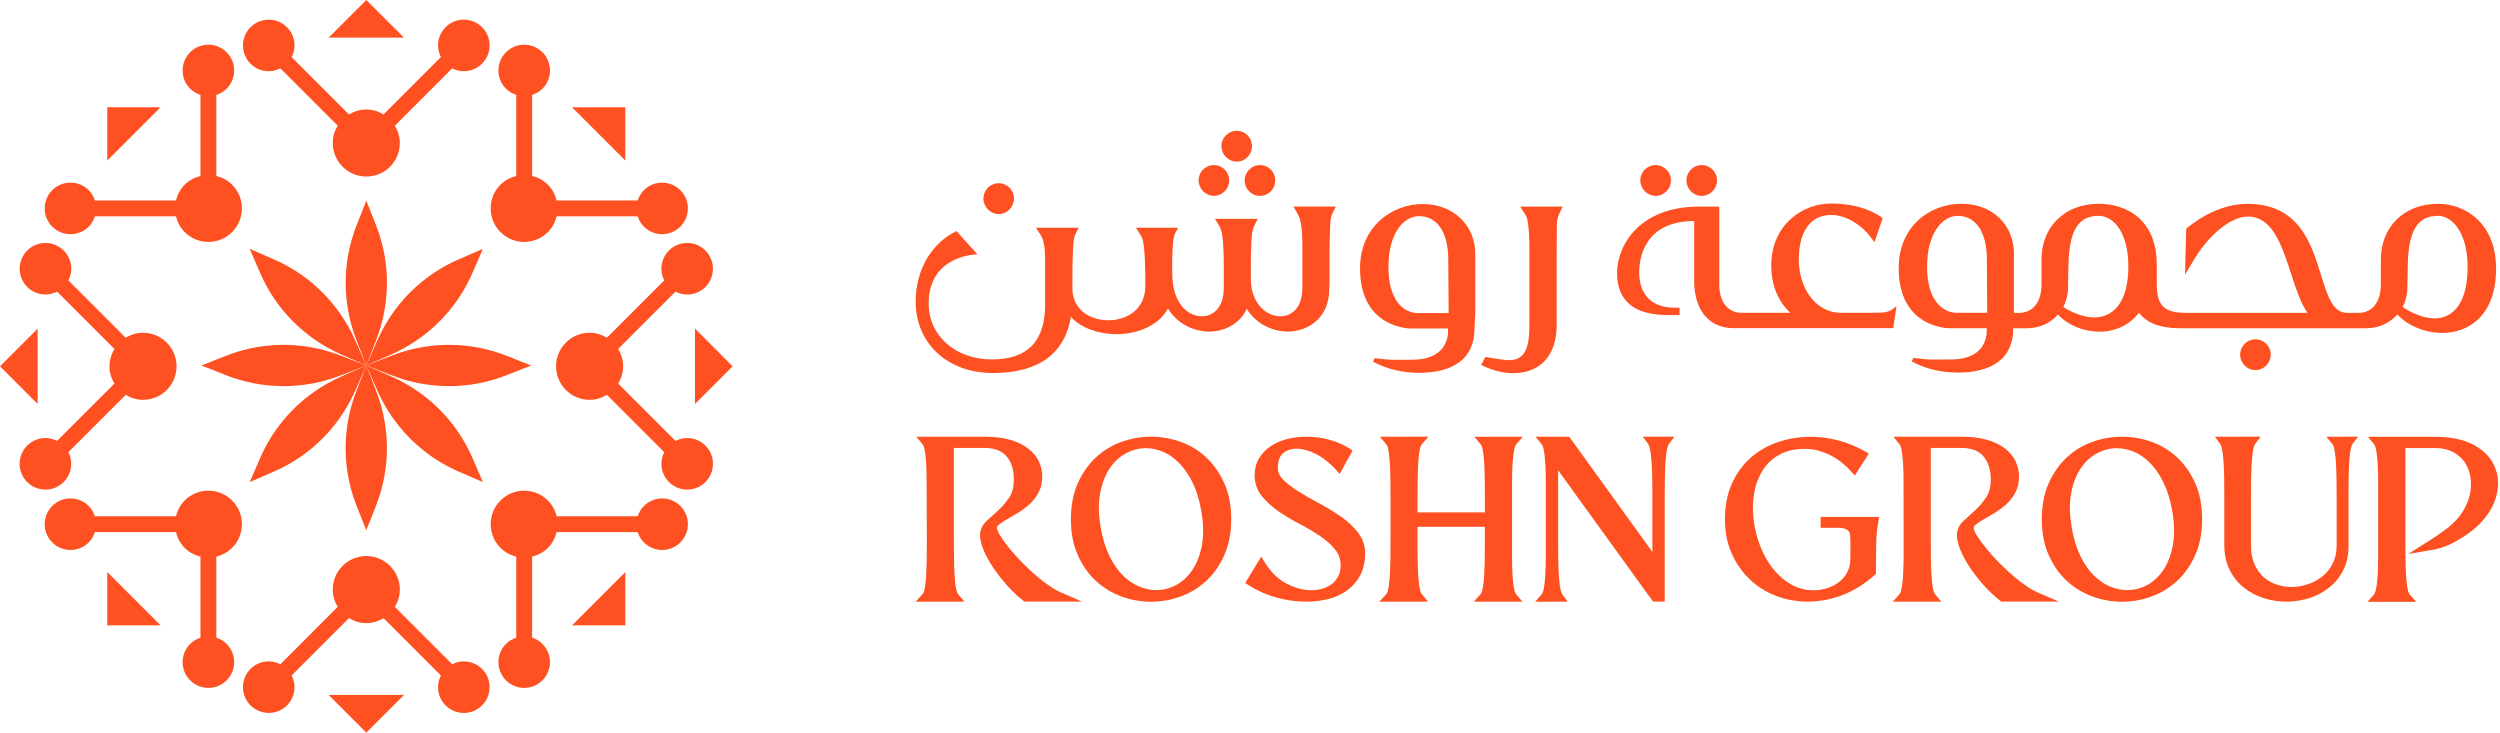 <?xml version="1.0" encoding="UTF-8"?> <svg xmlns="http://www.w3.org/2000/svg" width="273" height="80" viewBox="0 0 273 80" fill="none"><path d="M7.78 50.649C7.78 50.189 7.66 49.762 7.465 49.38L13.726 43.118C14.282 43.454 14.925 43.662 15.617 43.662C17.637 43.662 19.279 42.024 19.279 40C19.279 37.976 17.641 36.338 15.617 36.338C14.925 36.338 14.282 36.542 13.726 36.877L7.465 30.616C7.66 30.234 7.78 29.803 7.78 29.347C7.78 27.792 6.519 26.531 4.964 26.531C3.409 26.531 2.149 27.792 2.149 29.347C2.149 30.902 3.409 32.163 4.964 32.163C5.425 32.163 5.852 32.042 6.237 31.847L12.499 38.105C12.163 38.661 11.956 39.303 11.956 39.996C11.956 40.688 12.159 41.335 12.495 41.887L6.233 48.148C5.852 47.954 5.42 47.833 4.96 47.833C3.405 47.833 2.145 49.094 2.145 50.649C2.145 52.204 3.405 53.465 4.96 53.465C6.515 53.465 7.776 52.204 7.776 50.649H7.78Z" fill="#FE5020"></path><path d="M0 40L4.109 44.114V35.887L0 40Z" fill="#FE5020"></path><path d="M72.222 50.649C72.222 50.189 72.342 49.762 72.537 49.38L66.275 43.118C65.72 43.454 65.077 43.662 64.384 43.662C62.365 43.662 60.723 42.024 60.723 40C60.723 37.976 62.361 36.338 64.384 36.338C65.077 36.338 65.72 36.542 66.275 36.877L72.537 30.616C72.342 30.234 72.222 29.803 72.222 29.347C72.222 27.792 73.482 26.531 75.037 26.531C76.593 26.531 77.853 27.792 77.853 29.347C77.853 30.902 76.593 32.163 75.037 32.163C74.577 32.163 74.15 32.042 73.764 31.847L67.503 38.105C67.839 38.661 68.046 39.303 68.046 39.996C68.046 40.688 67.843 41.335 67.507 41.887L73.769 48.148C74.15 47.954 74.581 47.833 75.041 47.833C76.597 47.833 77.857 49.094 77.857 50.649C77.857 52.204 76.597 53.465 75.041 53.465C73.487 53.465 72.226 52.204 72.226 50.649H72.222Z" fill="#FE5020"></path><path d="M80.002 40L75.893 44.114V35.887L80.002 40Z" fill="#FE5020"></path><path d="M24.747 70.313C24.424 69.99 24.034 69.77 23.623 69.637V60.784C24.254 60.63 24.851 60.319 25.344 59.83C26.775 58.4 26.775 56.081 25.344 54.655C23.914 53.224 21.596 53.224 20.169 54.655C19.68 55.144 19.369 55.746 19.215 56.376H10.362C10.229 55.965 10.014 55.58 9.686 55.252C8.587 54.153 6.804 54.153 5.705 55.252C4.606 56.351 4.606 58.134 5.705 59.233C6.804 60.332 8.587 60.332 9.686 59.233C10.009 58.91 10.229 58.52 10.362 58.109H19.215C19.369 58.74 19.68 59.337 20.169 59.83C20.658 60.319 21.26 60.63 21.89 60.784V69.637C21.479 69.77 21.094 69.986 20.766 70.313C19.667 71.412 19.667 73.195 20.766 74.294C21.865 75.393 23.648 75.393 24.747 74.294C25.846 73.195 25.846 71.412 24.747 70.313Z" fill="#FE5020"></path><path d="M11.713 68.286H17.531L11.713 62.468V68.286Z" fill="#FE5020"></path><path d="M70.313 24.748C69.99 24.425 69.77 24.035 69.637 23.624H60.784C60.63 24.255 60.319 24.852 59.83 25.345C58.4 26.776 56.081 26.776 54.655 25.345C53.224 23.915 53.224 21.596 54.655 20.17C55.144 19.681 55.746 19.37 56.376 19.216V10.363C55.965 10.23 55.58 10.014 55.252 9.687C54.153 8.588 54.153 6.805 55.252 5.706C56.351 4.607 58.134 4.607 59.233 5.706C60.332 6.805 60.332 8.588 59.233 9.687C58.91 10.01 58.52 10.23 58.109 10.363V19.216C58.74 19.37 59.337 19.681 59.83 20.17C60.319 20.659 60.63 21.261 60.784 21.891H69.637C69.77 21.48 69.986 21.095 70.313 20.767C71.412 19.668 73.195 19.668 74.294 20.767C75.393 21.866 75.393 23.649 74.294 24.748C73.195 25.847 71.412 25.847 70.313 24.748Z" fill="#FE5020"></path><path d="M68.285 11.715V17.533L62.467 11.715H68.285Z" fill="#FE5020"></path><path d="M9.686 24.748C10.009 24.425 10.229 24.035 10.362 23.624H19.215C19.369 24.255 19.68 24.852 20.169 25.345C21.6 26.776 23.918 26.776 25.344 25.345C26.775 23.915 26.775 21.596 25.344 20.17C24.855 19.681 24.254 19.37 23.623 19.216V10.363C24.034 10.23 24.419 10.014 24.747 9.687C25.846 8.588 25.846 6.805 24.747 5.706C23.648 4.607 21.865 4.607 20.766 5.706C19.667 6.805 19.667 8.588 20.766 9.687C21.09 10.01 21.479 10.23 21.89 10.363V19.216C21.26 19.37 20.663 19.681 20.169 20.17C19.68 20.659 19.369 21.261 19.215 21.891H10.362C10.229 21.48 10.014 21.095 9.686 20.767C8.587 19.668 6.804 19.668 5.705 20.767C4.606 21.866 4.606 23.649 5.705 24.748C6.804 25.847 8.587 25.847 9.686 24.748Z" fill="#FE5020"></path><path d="M11.713 11.715V17.533L17.531 11.715H11.713Z" fill="#FE5020"></path><path d="M55.252 70.313C55.576 69.99 55.965 69.77 56.376 69.637V60.784C55.746 60.63 55.148 60.319 54.655 59.83C53.224 58.4 53.224 56.081 54.655 54.655C56.086 53.224 58.404 53.224 59.83 54.655C60.319 55.144 60.63 55.746 60.784 56.376H69.637C69.77 55.965 69.986 55.58 70.313 55.252C71.412 54.153 73.195 54.153 74.294 55.252C75.393 56.351 75.393 58.134 74.294 59.233C73.195 60.332 71.412 60.332 70.313 59.233C69.99 58.91 69.77 58.52 69.637 58.109H60.784C60.63 58.74 60.319 59.337 59.83 59.83C59.341 60.319 58.74 60.63 58.109 60.784V69.637C58.52 69.77 58.906 69.986 59.233 70.313C60.332 71.412 60.332 73.195 59.233 74.294C58.134 75.393 56.351 75.393 55.252 74.294C54.153 73.195 54.153 71.412 55.252 70.313Z" fill="#FE5020"></path><path d="M68.285 68.286H62.467L68.285 62.468V68.286Z" fill="#FE5020"></path><path d="M50.649 72.22C50.189 72.22 49.762 72.34 49.38 72.535L43.118 66.273C43.454 65.718 43.662 65.075 43.662 64.382C43.662 62.363 42.024 60.721 40 60.721C37.976 60.721 36.338 62.359 36.338 64.382C36.338 65.075 36.542 65.718 36.877 66.273L30.616 72.535C30.234 72.34 29.803 72.22 29.347 72.22C27.792 72.22 26.531 73.48 26.531 75.035C26.531 76.591 27.792 77.851 29.347 77.851C30.902 77.851 32.163 76.591 32.163 75.035C32.163 74.575 32.042 74.148 31.847 73.762L38.105 67.501C38.661 67.837 39.303 68.044 39.996 68.044C40.688 68.044 41.335 67.841 41.887 67.505L48.148 73.766C47.954 74.148 47.833 74.579 47.833 75.04C47.833 76.595 49.094 77.855 50.649 77.855C52.204 77.855 53.465 76.595 53.465 75.04C53.465 73.485 52.204 72.224 50.649 72.224V72.22Z" fill="#FE5020"></path><path d="M40 79.999L44.114 75.89H35.887L40 79.999Z" fill="#FE5020"></path><path d="M50.649 7.779C50.189 7.779 49.762 7.659 49.38 7.464L43.118 13.726C43.454 14.281 43.662 14.924 43.662 15.617C43.662 17.636 42.024 19.278 40 19.278C37.976 19.278 36.338 17.64 36.338 15.617C36.338 14.924 36.542 14.281 36.877 13.726L30.616 7.464C30.234 7.659 29.803 7.779 29.347 7.779C27.792 7.779 26.531 6.518 26.531 4.963C26.531 3.408 27.792 2.148 29.347 2.148C30.902 2.148 32.163 3.408 32.163 4.963C32.163 5.424 32.042 5.851 31.847 6.236L38.105 12.498C38.661 12.162 39.303 11.955 39.996 11.955C40.688 11.955 41.335 12.158 41.887 12.494L48.148 6.232C47.954 5.851 47.833 5.42 47.833 4.959C47.833 3.404 49.094 2.144 50.649 2.144C52.204 2.144 53.465 3.404 53.465 4.959C53.465 6.514 52.204 7.775 50.649 7.775V7.779Z" fill="#FE5020"></path><path d="M40 0L44.114 4.109H35.887L40 0Z" fill="#FE5020"></path><path d="M38.959 37.243L40 39.913L41.041 37.243C41.281 36.625 41.489 36.003 41.654 35.389C42.629 31.757 42.413 28.004 41.041 24.537L40.004 21.912L38.963 24.537C38.159 26.569 37.748 28.7 37.748 30.869C37.748 32.383 37.951 33.905 38.349 35.393C38.515 36.007 38.718 36.629 38.963 37.247H38.959V37.243Z" fill="#FE5020"></path><path d="M37.375 38.761L40 39.909L38.847 37.289C38.582 36.679 38.288 36.094 37.968 35.543C36.09 32.288 33.282 29.783 29.861 28.302L27.27 27.179L28.389 29.77C29.256 31.777 30.475 33.573 32.005 35.107C33.075 36.177 34.294 37.11 35.63 37.882C36.181 38.201 36.766 38.495 37.371 38.757H37.375V38.761Z" fill="#FE5020"></path><path d="M37.329 40.954L39.999 39.913L37.329 38.873C36.711 38.632 36.089 38.425 35.475 38.259C31.843 37.285 28.09 37.5 24.623 38.873L21.998 39.909L24.623 40.95C26.655 41.755 28.786 42.165 30.955 42.165C32.469 42.165 33.991 41.962 35.479 41.564C36.093 41.398 36.715 41.195 37.333 40.95H37.329V40.954Z" fill="#FE5020"></path><path d="M38.852 42.534L40 39.909L37.379 41.062C36.77 41.327 36.185 41.622 35.634 41.941C32.378 43.82 29.874 46.627 28.393 50.048L27.27 52.64L29.861 51.52C31.868 50.654 33.664 49.434 35.198 47.904C36.268 46.834 37.201 45.615 37.972 44.28C38.292 43.728 38.586 43.144 38.847 42.538L38.852 42.534Z" fill="#FE5020"></path><path d="M41.04 42.58L39.999 39.909L38.959 42.58C38.718 43.198 38.511 43.82 38.345 44.433C37.37 48.066 37.586 51.819 38.959 55.285L39.995 57.91L41.036 55.285C41.841 53.254 42.251 51.122 42.251 48.953C42.251 47.44 42.048 45.918 41.65 44.429C41.484 43.816 41.281 43.193 41.036 42.576H41.04V42.58Z" fill="#FE5020"></path><path d="M42.625 41.062L40 39.913L41.153 42.534C41.418 43.143 41.713 43.728 42.032 44.28C43.91 47.535 46.718 50.04 50.139 51.52L52.731 52.644L51.611 50.052C50.744 48.045 49.525 46.249 47.995 44.715C46.925 43.645 45.706 42.712 44.371 41.941C43.819 41.622 43.234 41.327 42.629 41.066H42.625V41.062Z" fill="#FE5020"></path><path d="M42.67 38.868L40 39.909L42.67 40.95C43.288 41.19 43.91 41.398 44.524 41.563C48.157 42.538 51.91 42.322 55.376 40.95L58.001 39.913L55.376 38.872C53.344 38.068 51.213 37.657 49.044 37.657C47.531 37.657 46.009 37.86 44.52 38.258C43.906 38.424 43.284 38.628 42.666 38.872H42.67V38.868Z" fill="#FE5020"></path><path d="M41.149 37.285L40 39.909L42.621 38.757C43.23 38.491 43.815 38.197 44.367 37.877C47.622 35.999 50.127 33.192 51.607 29.77L52.731 27.179L50.139 28.298C48.132 29.165 46.336 30.384 44.802 31.914C43.732 32.984 42.799 34.203 42.028 35.539C41.709 36.09 41.414 36.675 41.153 37.28L41.149 37.285Z" fill="#FE5020"></path><path d="M146.391 56.389C145.682 55.891 144.89 55.41 144.04 54.958C143.169 54.494 142.427 54.071 141.776 53.656C141.104 53.237 140.54 52.798 140.097 52.35C139.719 51.968 139.537 51.562 139.537 51.114C139.537 50.368 139.723 49.833 140.088 49.514C140.897 48.809 142.211 48.829 143.692 49.572C144.459 49.957 145.176 50.521 145.836 51.247L146.292 51.761L147.706 49.194L147.316 48.95C146.628 48.518 145.869 48.199 145.069 47.996C143.605 47.606 142.025 47.585 140.607 47.93C139.918 48.1 139.309 48.361 138.799 48.697C138.268 49.041 137.837 49.489 137.505 50.015C137.173 50.567 137.007 51.193 137.007 51.877C137.007 52.773 137.277 53.557 137.82 54.208C138.313 54.809 138.935 55.365 139.653 55.867C140.345 56.339 141.121 56.804 141.958 57.239C142.771 57.666 143.513 58.106 144.169 58.55C144.816 58.985 145.367 59.478 145.803 60.017C146.201 60.503 146.396 61.075 146.396 61.763C146.396 62.203 146.317 62.576 146.151 62.9C145.985 63.223 145.761 63.509 145.487 63.733C145.214 63.961 144.869 64.135 144.471 64.264C143.277 64.641 141.896 64.463 140.495 63.733C139.582 63.26 138.79 62.493 138.139 61.448L137.72 60.789L136.087 63.484L135.975 63.663L136.369 63.916C137.252 64.488 138.251 64.931 139.338 65.238C140.441 65.549 141.552 65.703 142.634 65.703C143.451 65.703 144.256 65.607 145.019 65.421C145.794 65.226 146.487 64.911 147.076 64.492C147.677 64.061 148.166 63.505 148.527 62.846C148.888 62.174 149.074 61.369 149.074 60.453C149.074 59.586 148.805 58.803 148.266 58.118C147.776 57.5 147.15 56.916 146.408 56.389H146.391Z" fill="#FE5020"></path><path d="M165.189 50.48C165.226 49.874 165.288 49.364 165.388 48.953C165.45 48.68 165.558 48.531 165.558 48.531L166.296 47.689L161.004 47.697L161.689 48.514C161.767 48.63 161.834 48.779 161.871 48.945C161.966 49.356 162.029 49.853 162.066 50.43C162.107 51.014 162.128 51.686 162.137 52.42C162.145 53.129 162.149 53.785 162.149 54.369V55.953H154.797V54.465C154.797 53.88 154.797 53.233 154.809 52.503C154.817 51.74 154.842 51.077 154.88 50.475C154.917 49.87 154.979 49.36 155.079 48.949C155.141 48.676 155.253 48.526 155.253 48.526L155.983 47.685L150.683 47.693L151.384 48.526L151.396 48.539C151.421 48.572 151.512 48.709 151.566 48.941C151.662 49.352 151.724 49.849 151.761 50.426C151.803 51.01 151.823 51.682 151.832 52.416C151.84 53.125 151.844 53.78 151.844 54.365V59.03C151.844 59.615 151.844 60.266 151.832 60.979C151.819 61.713 151.799 62.385 151.761 62.97C151.724 63.554 151.662 64.052 151.566 64.454C151.504 64.724 151.392 64.865 151.392 64.865L150.625 65.707L155.949 65.698L155.261 64.885C155.178 64.769 155.112 64.616 155.075 64.442C154.975 64.04 154.913 63.525 154.875 62.92C154.838 62.319 154.813 61.655 154.805 60.892C154.793 60.162 154.793 59.515 154.793 58.935V57.525H162.145V59.026C162.145 59.611 162.145 60.262 162.132 60.975C162.12 61.709 162.099 62.381 162.062 62.965C162.025 63.55 161.962 64.048 161.867 64.45C161.805 64.72 161.697 64.865 161.697 64.865L160.942 65.702H166.25L165.558 64.885C165.479 64.769 165.412 64.616 165.375 64.442C165.276 64.04 165.213 63.525 165.176 62.92C165.139 62.335 165.118 61.651 165.118 60.9V52.491C165.118 51.736 165.139 51.072 165.176 50.471L165.189 50.48Z" fill="#FE5020"></path><path d="M179.996 48.514C180.021 48.556 180.104 48.701 180.162 48.954C180.253 49.368 180.319 49.899 180.353 50.48C180.394 51.077 180.419 51.74 180.427 52.508C180.435 53.233 180.44 53.888 180.44 54.469V60.27L171.429 47.784L171.358 47.693H167.688L168.36 48.523L168.372 48.535C168.393 48.572 168.489 48.713 168.542 48.954C168.638 49.368 168.7 49.879 168.737 50.476C168.779 51.085 168.8 51.765 168.8 52.495V60.905C168.8 61.647 168.779 62.311 168.737 62.924C168.7 63.538 168.638 64.048 168.542 64.446C168.476 64.724 168.364 64.877 168.368 64.877L167.643 65.711L171.188 65.703L170.595 64.89C170.57 64.853 170.487 64.703 170.425 64.446C170.334 64.04 170.268 63.53 170.234 62.92C170.193 62.323 170.168 61.66 170.16 60.892C170.151 60.171 170.147 59.516 170.147 58.935V51.355L180.518 65.698H181.787V54.461C181.787 53.876 181.787 53.221 181.8 52.499C181.812 51.745 181.833 51.085 181.87 50.471C181.908 49.866 181.97 49.356 182.069 48.945C182.098 48.821 182.148 48.643 182.239 48.493L182.853 47.681L179.399 47.689L179.992 48.506V48.514H179.996Z" fill="#FE5020"></path><path d="M115.953 64.744C115.816 64.682 115.327 64.454 114.904 64.189C114.365 63.84 113.83 63.442 113.316 63.007C112.768 62.546 112.217 62.032 111.678 61.485C111.16 60.967 110.67 60.423 110.222 59.876C109.804 59.362 109.468 58.893 109.198 58.454C108.895 57.952 108.858 57.724 108.858 57.649C108.858 57.545 108.924 57.434 109.045 57.322C109.264 57.135 109.551 56.944 109.891 56.749C110.264 56.538 110.666 56.306 111.085 56.048C111.524 55.791 111.952 55.476 112.358 55.12C112.768 54.759 113.113 54.323 113.386 53.834C113.672 53.316 113.813 52.71 113.813 52.034C113.813 51.47 113.685 50.911 113.436 50.371C113.191 49.845 112.789 49.368 112.25 48.957C111.736 48.563 111.077 48.248 110.289 48.024C109.509 47.8 108.58 47.688 107.523 47.688H100.063L100.747 48.51C100.826 48.626 100.892 48.779 100.934 48.953C101.029 49.368 101.091 49.878 101.128 50.475C101.166 51.076 101.186 51.74 101.186 52.495L101.211 59.03C101.211 59.615 101.211 60.266 101.199 60.979C101.186 61.713 101.162 62.364 101.128 62.969C101.091 63.571 101.029 64.068 100.934 64.454C100.871 64.724 100.759 64.865 100.759 64.865L99.992 65.706L105.317 65.698L104.628 64.885C104.55 64.769 104.483 64.616 104.442 64.446C104.346 64.027 104.284 63.517 104.247 62.92C104.205 62.306 104.185 61.647 104.176 60.892C104.168 60.17 104.164 59.515 104.164 58.935V48.916H107.519C108.588 48.916 109.368 49.215 109.899 49.816C110.434 50.429 110.712 51.288 110.712 52.37C110.712 53.154 110.55 53.805 110.231 54.29C109.866 54.838 109.468 55.306 109.045 55.692L107.772 56.857C107.274 57.309 107.021 57.844 107.021 58.441C107.021 58.926 107.15 59.469 107.44 60.145C107.697 60.743 108.045 61.377 108.481 62.024C108.912 62.663 109.41 63.293 109.961 63.915C110.533 64.558 111.135 65.126 111.744 65.594L111.877 65.694H118.139L115.962 64.736H115.953V64.744Z" fill="#FE5020"></path><path d="M131.712 49.944C130.899 49.181 129.946 48.609 128.896 48.24C126.802 47.502 124.588 47.502 122.502 48.24C121.449 48.605 120.499 49.181 119.678 49.944C118.865 50.699 118.198 51.649 117.696 52.764C117.194 53.88 116.945 55.203 116.945 56.7C116.945 58.197 117.194 59.503 117.696 60.622C118.193 61.742 118.861 62.692 119.682 63.446C120.495 64.193 121.44 64.761 122.494 65.147C123.547 65.524 124.629 65.711 125.695 65.711C126.761 65.711 127.843 65.524 128.896 65.147C129.954 64.765 130.899 64.193 131.708 63.446C132.525 62.692 133.197 61.742 133.69 60.622C134.196 59.49 134.449 58.172 134.449 56.7C134.449 55.227 134.196 53.888 133.69 52.764C133.188 51.645 132.521 50.695 131.708 49.944H131.712ZM131.252 59.528C131.044 60.623 130.688 61.535 130.198 62.256C129.713 62.969 129.124 63.521 128.432 63.89C127.142 64.574 125.778 64.624 124.385 64.044C123.767 63.786 123.174 63.38 122.618 62.837C122.067 62.298 121.577 61.589 121.158 60.739C120.74 59.884 120.42 58.856 120.209 57.666C119.956 56.243 119.931 54.962 120.134 53.867C120.342 52.781 120.694 51.86 121.187 51.139C121.669 50.425 122.262 49.87 122.954 49.501C123.638 49.127 124.376 48.941 125.127 48.941C125.753 48.941 126.383 49.074 126.997 49.335C127.623 49.596 128.208 50.002 128.743 50.546C129.29 51.097 129.784 51.81 130.211 52.661C130.642 53.531 130.966 54.56 131.169 55.733C131.422 57.156 131.447 58.433 131.248 59.528H131.252Z" fill="#FE5020"></path><path d="M198.807 57.633H200.598C201.013 57.633 201.32 57.674 201.511 57.753C201.681 57.819 201.809 57.911 201.888 58.014C201.967 58.118 202.012 58.251 202.029 58.421C202.05 58.661 202.062 58.939 202.062 59.254V60.983C202.062 61.523 201.963 61.995 201.751 62.422C201.531 62.858 201.245 63.223 200.893 63.501C200.515 63.807 200.097 64.035 199.607 64.201C199.11 64.371 198.583 64.459 198.056 64.459C197.165 64.459 196.331 64.243 195.593 63.816C194.834 63.385 194.162 62.796 193.59 62.074C193.018 61.348 192.545 60.502 192.193 59.569C191.832 58.624 191.591 57.65 191.484 56.679C191.372 55.717 191.397 54.751 191.562 53.809C191.712 52.914 192.027 52.084 192.487 51.355C192.939 50.645 193.545 50.077 194.291 49.659C195.037 49.231 195.991 49.016 197.119 49.016C197.978 49.016 198.848 49.223 199.719 49.638C200.594 50.048 201.403 50.662 202.12 51.458L202.547 51.923L204.077 49.53L203.63 49.281C202.721 48.763 201.755 48.365 200.756 48.099C198.575 47.515 196.315 47.569 194.241 48.245C193.109 48.614 192.101 49.182 191.239 49.928C190.372 50.675 189.667 51.633 189.145 52.76C188.626 53.892 188.365 55.228 188.365 56.725C188.365 58.102 188.614 59.354 189.108 60.453C189.593 61.543 190.264 62.501 191.098 63.289C191.923 64.069 192.898 64.674 193.992 65.085C195.058 65.491 196.211 65.698 197.414 65.698C198.616 65.698 199.902 65.466 201.133 65.006C202.373 64.541 203.567 63.807 204.691 62.816L204.853 62.675V62.456C204.853 61.315 204.861 60.32 204.878 59.453C204.89 58.611 204.969 57.791 205.11 57.011L205.201 56.447H198.807V57.633Z" fill="#FE5020"></path><path d="M272.246 50.588C271.79 49.742 271.019 49.037 269.953 48.489C268.904 47.963 267.527 47.697 265.856 47.697H258.583L259.259 48.527L259.267 48.539C259.284 48.568 259.379 48.709 259.437 48.962C259.532 49.377 259.595 49.887 259.632 50.484C259.673 51.093 259.694 51.774 259.694 52.503V60.913C259.694 61.655 259.673 62.319 259.632 62.933C259.595 63.546 259.532 64.056 259.437 64.454C259.371 64.728 259.263 64.886 259.267 64.886L258.537 65.715H263.837L263.119 64.886C263.119 64.886 263.003 64.741 262.945 64.467C262.858 64.106 262.796 63.629 262.75 62.982C262.709 62.398 262.688 61.726 262.68 60.992V60.793C262.667 60.158 262.667 59.574 262.667 59.043V48.929H265.881C266.781 48.929 267.536 49.128 268.129 49.514C268.738 49.916 269.169 50.405 269.443 51.011C269.729 51.628 269.854 52.309 269.825 53.084C269.8 53.855 269.592 54.627 269.207 55.381C268.829 56.132 268.261 56.833 267.507 57.467C266.756 58.11 265.122 59.138 265.106 59.151L262.982 60.49L265.458 60.075C266.988 59.814 267.83 59.346 268.937 58.653C270.036 57.973 270.924 57.173 271.57 56.273C272.23 55.373 272.624 54.403 272.744 53.403C272.873 52.391 272.703 51.446 272.242 50.592L272.246 50.588Z" fill="#FE5020"></path><path d="M254.705 48.497C254.784 48.609 254.846 48.763 254.888 48.929C254.979 49.356 255.05 49.87 255.079 50.421C255.116 51.027 255.141 51.678 255.149 52.408C255.157 53.117 255.162 53.76 255.162 54.332V59.569C255.162 60.295 255.021 60.946 254.747 61.506C254.469 62.066 254.096 62.542 253.636 62.912C253.159 63.301 252.632 63.596 252.051 63.787C250.915 64.189 249.684 64.205 248.581 63.824C248.058 63.65 247.585 63.372 247.171 63.011C246.76 62.634 246.428 62.161 246.188 61.601C245.935 61.025 245.811 60.361 245.811 59.565V54.232C245.811 53.66 245.811 53.017 245.823 52.325C245.835 51.603 245.856 50.948 245.893 50.372C245.931 49.787 245.997 49.298 246.084 48.92C246.146 48.634 246.254 48.485 246.254 48.485L246.868 47.685L241.871 47.693L242.46 48.493C242.481 48.531 242.564 48.672 242.622 48.925C242.713 49.331 242.779 49.828 242.812 50.413C242.85 51.014 242.875 51.661 242.883 52.4C242.891 53.109 242.895 53.751 242.895 54.324V59.561C242.895 60.565 243.094 61.468 243.484 62.252C243.878 63.028 244.401 63.67 245.039 64.176C245.674 64.682 246.404 65.072 247.208 65.321C248.012 65.574 248.842 65.702 249.68 65.702C250.517 65.702 251.338 65.574 252.147 65.321C252.947 65.072 253.685 64.691 254.328 64.176C254.979 63.67 255.506 63.019 255.896 62.248C256.285 61.464 256.476 60.56 256.455 59.561V54.328C256.455 53.755 256.455 53.121 256.468 52.404C256.476 51.653 256.501 51.006 256.534 50.417C256.571 49.845 256.634 49.343 256.729 48.925C256.791 48.634 256.895 48.485 256.895 48.485L257.496 47.685L254.03 47.693L254.701 48.493L254.705 48.497Z" fill="#FE5020"></path><path d="M237.74 49.944C236.923 49.181 235.969 48.609 234.92 48.24C232.826 47.502 230.62 47.502 228.526 48.24C227.472 48.605 226.523 49.177 225.702 49.944C224.889 50.699 224.221 51.649 223.72 52.764C223.218 53.876 222.965 55.199 222.965 56.7C222.965 58.201 223.218 59.507 223.72 60.622C224.221 61.742 224.889 62.696 225.706 63.446C226.519 64.193 227.468 64.761 228.517 65.147C229.571 65.524 230.653 65.711 231.719 65.711C232.784 65.711 233.871 65.524 234.92 65.147C235.977 64.765 236.927 64.193 237.736 63.442C238.553 62.692 239.22 61.738 239.718 60.622C240.22 59.495 240.473 58.176 240.473 56.7C240.473 55.223 240.22 53.888 239.718 52.76C239.22 51.653 238.557 50.703 237.736 49.944H237.74ZM237.28 59.532C237.072 60.622 236.716 61.539 236.226 62.256C235.741 62.969 235.152 63.521 234.46 63.89C233.207 64.566 231.81 64.624 230.412 64.044C229.795 63.786 229.202 63.38 228.646 62.837C228.099 62.302 227.609 61.593 227.19 60.739C226.767 59.88 226.448 58.848 226.241 57.666C225.992 56.243 225.963 54.966 226.166 53.867C226.373 52.781 226.726 51.86 227.219 51.139C227.7 50.43 228.293 49.874 228.99 49.501C229.674 49.127 230.417 48.945 231.163 48.945C231.789 48.945 232.42 49.074 233.029 49.335C233.655 49.596 234.244 50.002 234.775 50.546C235.326 51.097 235.82 51.81 236.239 52.665C236.666 53.519 236.989 54.547 237.201 55.733C237.454 57.156 237.479 58.437 237.275 59.532H237.28Z" fill="#FE5020"></path><path d="M222.621 64.744C222.485 64.682 221.995 64.454 221.568 64.189C221.021 63.832 220.49 63.434 219.984 63.007C219.42 62.534 218.869 62.024 218.342 61.485C217.799 60.938 217.309 60.398 216.891 59.876C216.472 59.366 216.136 58.901 215.858 58.454C215.555 57.96 215.522 57.724 215.522 57.649C215.522 57.541 215.588 57.434 215.709 57.322C215.941 57.131 216.215 56.94 216.551 56.749C216.928 56.538 217.334 56.306 217.753 56.048C218.201 55.779 218.628 55.468 219.022 55.12C219.433 54.759 219.777 54.328 220.055 53.834C220.337 53.324 220.478 52.714 220.478 52.034C220.478 51.454 220.349 50.894 220.104 50.371C219.851 49.841 219.453 49.364 218.918 48.957C218.404 48.563 217.745 48.248 216.961 48.024C216.181 47.8 215.253 47.688 214.199 47.688H206.76L207.428 48.518L207.44 48.53C207.461 48.568 207.556 48.709 207.61 48.945C207.701 49.36 207.768 49.874 207.805 50.471C207.846 51.081 207.867 51.761 207.867 52.49C207.867 52.49 207.884 60.262 207.88 60.975C207.867 61.709 207.846 62.381 207.809 62.965C207.768 63.571 207.705 64.068 207.614 64.45C207.552 64.719 207.444 64.865 207.444 64.865L206.689 65.706L212.001 65.698L211.305 64.885C211.226 64.769 211.16 64.616 211.122 64.442C211.023 64.039 210.961 63.525 210.923 62.92C210.886 62.318 210.861 61.655 210.853 60.892C210.84 60.162 210.84 59.515 210.84 58.935V48.916H214.199C215.269 48.916 216.049 49.215 216.58 49.816C217.114 50.429 217.392 51.288 217.392 52.37C217.392 53.154 217.226 53.801 216.903 54.29C216.546 54.825 216.148 55.298 215.717 55.692L214.44 56.857C213.946 57.309 213.698 57.844 213.698 58.441C213.698 58.926 213.83 59.482 214.116 60.15C214.365 60.743 214.718 61.373 215.153 62.028C215.605 62.692 216.103 63.326 216.629 63.915C217.21 64.558 217.807 65.126 218.412 65.599L218.549 65.698H224.819L222.621 64.736V64.744Z" fill="#FE5020"></path><path d="M213.735 40.684C212.151 40.684 210.501 40.324 209.211 39.697L208.751 39.474L208.933 39.084C210.861 39.279 209.978 39.283 213.121 39.25C217.384 39.208 216.941 35.841 216.941 35.841H212.864C212.864 35.841 207.337 35.883 207.337 29.289C207.337 24.669 210.778 22.252 214.183 22.252C217.588 22.252 219.922 24.553 219.922 27.726V34.162H220.523C221.685 34.162 222.933 33.34 222.933 31.035V28.327C222.933 24.748 225.5 22.252 229.174 22.252C232.242 22.252 235.518 23.998 235.518 28.903V31.035C235.518 33.37 236.327 34.162 238.711 34.162H251.981C251.226 33.083 250.712 31.52 250.185 29.886C249.19 26.818 248.158 23.649 245.487 23.649C243.364 23.649 240.959 26.059 239.619 28.294L238.603 29.99L238.736 24.968C241.266 22.861 243.795 22.256 245.384 22.256C251.052 22.256 252.379 26.552 253.445 30.006C254.241 32.586 254.805 34.166 256.335 34.166H257.579C258.74 34.166 259.989 33.345 259.989 31.039V28.331C259.989 24.753 262.555 22.256 266.229 22.256C269.286 22.256 272.574 24.466 272.574 29.318C272.574 34.506 269.539 36.355 266.698 36.355C264.811 36.355 262.9 35.551 261.788 34.34C260.959 35.298 259.736 35.845 258.396 35.845H237.994C235.908 35.845 234.428 35.277 233.582 34.153C232.549 35.476 231.019 36.218 229.257 36.218C227.494 36.218 225.777 35.489 224.732 34.344C223.903 35.298 222.684 35.845 221.345 35.845H219.848C219.848 39.27 217.38 40.689 213.748 40.689H213.735V40.684ZM266.221 23.571C263.99 23.571 263.007 25.175 262.929 28.937L262.883 31.425C262.883 32.126 262.692 32.913 262.369 33.523C263.086 34.029 264.533 34.767 265.852 34.767C266.545 34.767 267.527 34.564 268.299 33.602C269.07 32.631 269.464 31.13 269.464 29.136C269.464 25.482 267.83 23.567 266.221 23.567V23.571ZM229.17 23.571C226.939 23.571 225.956 25.175 225.877 28.937L225.827 31.425C225.827 32.126 225.636 32.917 225.317 33.523C226.01 33.987 227.378 34.663 228.693 34.663C229.402 34.663 230.418 34.46 231.214 33.498C232.01 32.536 232.416 31.052 232.416 29.09C232.416 25.296 230.733 23.567 229.174 23.567H229.17V23.571ZM213.772 23.571C212.114 23.571 210.434 25.474 210.434 29.119C210.434 32.764 212.11 34.157 213.677 34.157H217.007L216.965 28.323C216.965 25.346 215.771 23.571 213.772 23.571ZM246.296 40.415C245.375 40.415 244.625 39.66 244.625 38.723C244.625 37.786 245.388 37.052 246.296 37.052C247.204 37.052 247.963 37.802 247.963 38.723C247.963 39.644 247.216 40.415 246.296 40.415ZM189.331 35.837C186.715 35.837 185.093 33.996 185.006 30.902V24.139C179.897 24.139 178.997 27.738 178.997 29.762C178.997 31.532 179.802 33.602 182.891 33.602H183.41V34.402H182.074C177.529 34.402 176.584 31.956 176.584 29.832C176.584 26.826 178.973 22.579 185.524 22.559H187.743V31.031C187.743 33.332 188.987 34.157 190.152 34.157H195.498C194.158 32.917 193.42 31.114 193.42 28.995C193.42 24.595 196.787 22.223 199.955 22.223C203.77 22.223 205.595 23.832 205.595 23.832L204.691 26.444L204.214 25.81C203.372 24.682 201.685 23.475 199.959 23.475C197.716 23.475 196.426 25.258 196.426 28.373C196.426 31.176 198.052 34.157 201.063 34.157H203.949C205.806 34.157 205.831 34.133 206.209 34.004C206.586 33.875 207.1 33.428 207.1 33.428L206.735 35.833H189.331V35.837ZM185.831 21.389C184.911 21.389 184.16 20.631 184.16 19.693C184.16 18.756 184.923 18.026 185.831 18.026C186.739 18.026 187.498 18.773 187.498 19.693C187.498 20.614 186.752 21.389 185.831 21.389ZM180.797 21.389C179.877 21.389 179.126 20.631 179.126 19.693C179.126 18.756 179.889 18.026 180.797 18.026C181.705 18.026 182.468 18.773 182.468 19.693C182.468 20.614 181.718 21.389 180.797 21.389Z" fill="#FE5020"></path><path d="M166.001 22.559C166.109 22.724 166.213 22.89 166.32 23.056C166.461 23.276 166.627 23.488 166.714 23.736C166.756 23.857 166.781 23.981 166.806 24.105C166.868 24.416 166.905 24.732 166.934 25.051C166.976 25.519 167.001 25.988 167.013 26.457V35.513C167.013 38.263 166.379 39.332 164.753 39.332C164.226 39.332 162.19 38.98 162.19 38.98L161.738 39.867L162.244 40.087C163.252 40.523 164.284 40.751 165.23 40.751C168.216 40.751 169.99 38.793 169.99 35.513V27.966C169.99 27.05 169.99 26.137 170.003 25.221C170.011 24.711 169.974 24.18 170.131 23.691C170.252 23.313 170.467 22.953 170.65 22.563H165.997L166.001 22.559Z" fill="#FE5020"></path><path d="M161.103 34.19V27.754C161.103 24.582 158.69 22.28 155.364 22.28C152.038 22.28 148.518 24.694 148.518 29.317C148.518 35.911 154.045 35.869 154.045 35.869H158.122C158.122 35.869 158.565 39.232 154.302 39.278C151.163 39.311 152.042 39.307 150.114 39.112L149.932 39.502L150.392 39.726C151.686 40.352 153.332 40.713 154.916 40.713C158.549 40.713 161.016 39.295 161.016 35.869L161.099 34.19H161.103ZM154.862 34.19C153.295 34.19 151.619 32.863 151.619 29.151C151.619 25.44 153.299 23.603 154.958 23.603C156.956 23.603 158.151 25.382 158.151 28.355L158.192 34.19H154.862Z" fill="#FE5020"></path><path d="M132.554 21.388C133.474 21.388 134.225 20.63 134.225 19.692C134.225 18.755 133.474 18.025 132.554 18.025C131.633 18.025 130.887 18.784 130.887 19.692C130.887 20.601 131.633 21.388 132.554 21.388Z" fill="#FE5020"></path><path d="M135.916 19.697C135.916 20.63 136.667 21.393 137.587 21.393C138.508 21.393 139.258 20.634 139.258 19.697C139.258 18.76 138.508 18.03 137.587 18.03C136.667 18.03 135.916 18.789 135.916 19.697Z" fill="#FE5020"></path><path d="M135.05 17.648C135.971 17.648 136.717 16.893 136.717 15.956C136.717 15.019 135.971 14.285 135.05 14.285C134.129 14.285 133.379 15.048 133.379 15.956C133.379 16.864 134.129 17.648 135.05 17.648Z" fill="#FE5020"></path><path d="M109.054 23.371C109.974 23.371 110.725 22.612 110.725 21.675C110.725 20.738 109.974 20.008 109.054 20.008C108.133 20.008 107.387 20.767 107.387 21.675C107.387 22.583 108.133 23.371 109.054 23.371Z" fill="#FE5020"></path><path d="M141.858 23.661C141.962 23.885 142.012 24.117 142.053 24.358C142.169 25.05 142.198 25.755 142.219 26.456V31.411C142.219 33.717 140.975 34.538 139.814 34.538C138.3 34.538 136.658 33.157 136.592 30.619V29.064C136.592 28.185 136.6 27.302 136.65 26.427C136.675 25.958 136.691 25.477 136.824 25.025C136.94 24.627 137.168 24.266 137.355 23.897H132.64C132.715 23.897 133.021 24.482 133.079 24.569C133.449 25.129 133.498 25.805 133.552 26.452C133.623 27.306 133.635 28.164 133.639 29.23V31.411C133.639 33.717 132.395 34.538 131.234 34.538C129.721 34.538 128.078 33.157 128.012 30.03C128.012 28.699 127.958 27.306 128.186 25.838C128.269 25.502 128.497 25.179 128.655 24.868H124.044C124.201 25.112 124.359 25.353 124.512 25.598C124.873 26.157 124.906 26.85 124.964 27.497C125.018 28.115 125.043 28.737 125.055 29.355C125.06 29.636 125.064 29.918 125.064 30.196V31.266C125.064 33.816 122.994 34.973 121.07 34.973C119.146 34.973 117.301 33.97 117.11 31.776V30.275C117.11 29.118 117.123 27.957 117.206 26.8C117.239 26.356 117.243 25.954 117.446 25.556C117.562 25.328 117.678 25.1 117.794 24.868H113.125C113.295 25.129 113.469 25.39 113.635 25.655C114.162 26.502 114.108 27.799 114.133 28.762V33.203C114.133 37.271 112.225 39.249 108.298 39.249C104.371 39.249 101.41 36.686 101.41 33.153C101.41 27.779 106.735 27.779 106.735 27.779L104.454 25.233C101.701 26.555 99.992 29.5 99.992 32.912C99.992 37.52 103.463 40.733 108.439 40.733C113.415 40.733 116.281 38.61 116.944 34.6C118.11 35.898 120.1 36.491 121.916 36.491C124.118 36.491 126.544 35.599 127.539 33.68C128.564 35.409 130.45 36.209 132.043 36.209C133.635 36.209 135.364 35.429 136.148 33.729C137.181 35.425 139.047 36.209 140.618 36.209C142.804 36.209 145.159 34.754 145.159 31.548L145.184 31.013V27.953C145.184 27.074 145.196 26.195 145.234 25.316C145.259 24.776 145.234 24.15 145.383 23.628C145.487 23.259 145.706 22.898 145.872 22.554H141.22C141.269 22.554 141.493 23.002 141.535 23.064C141.638 23.234 141.734 23.404 141.85 23.648L141.858 23.661Z" fill="#FE5020"></path></svg> 